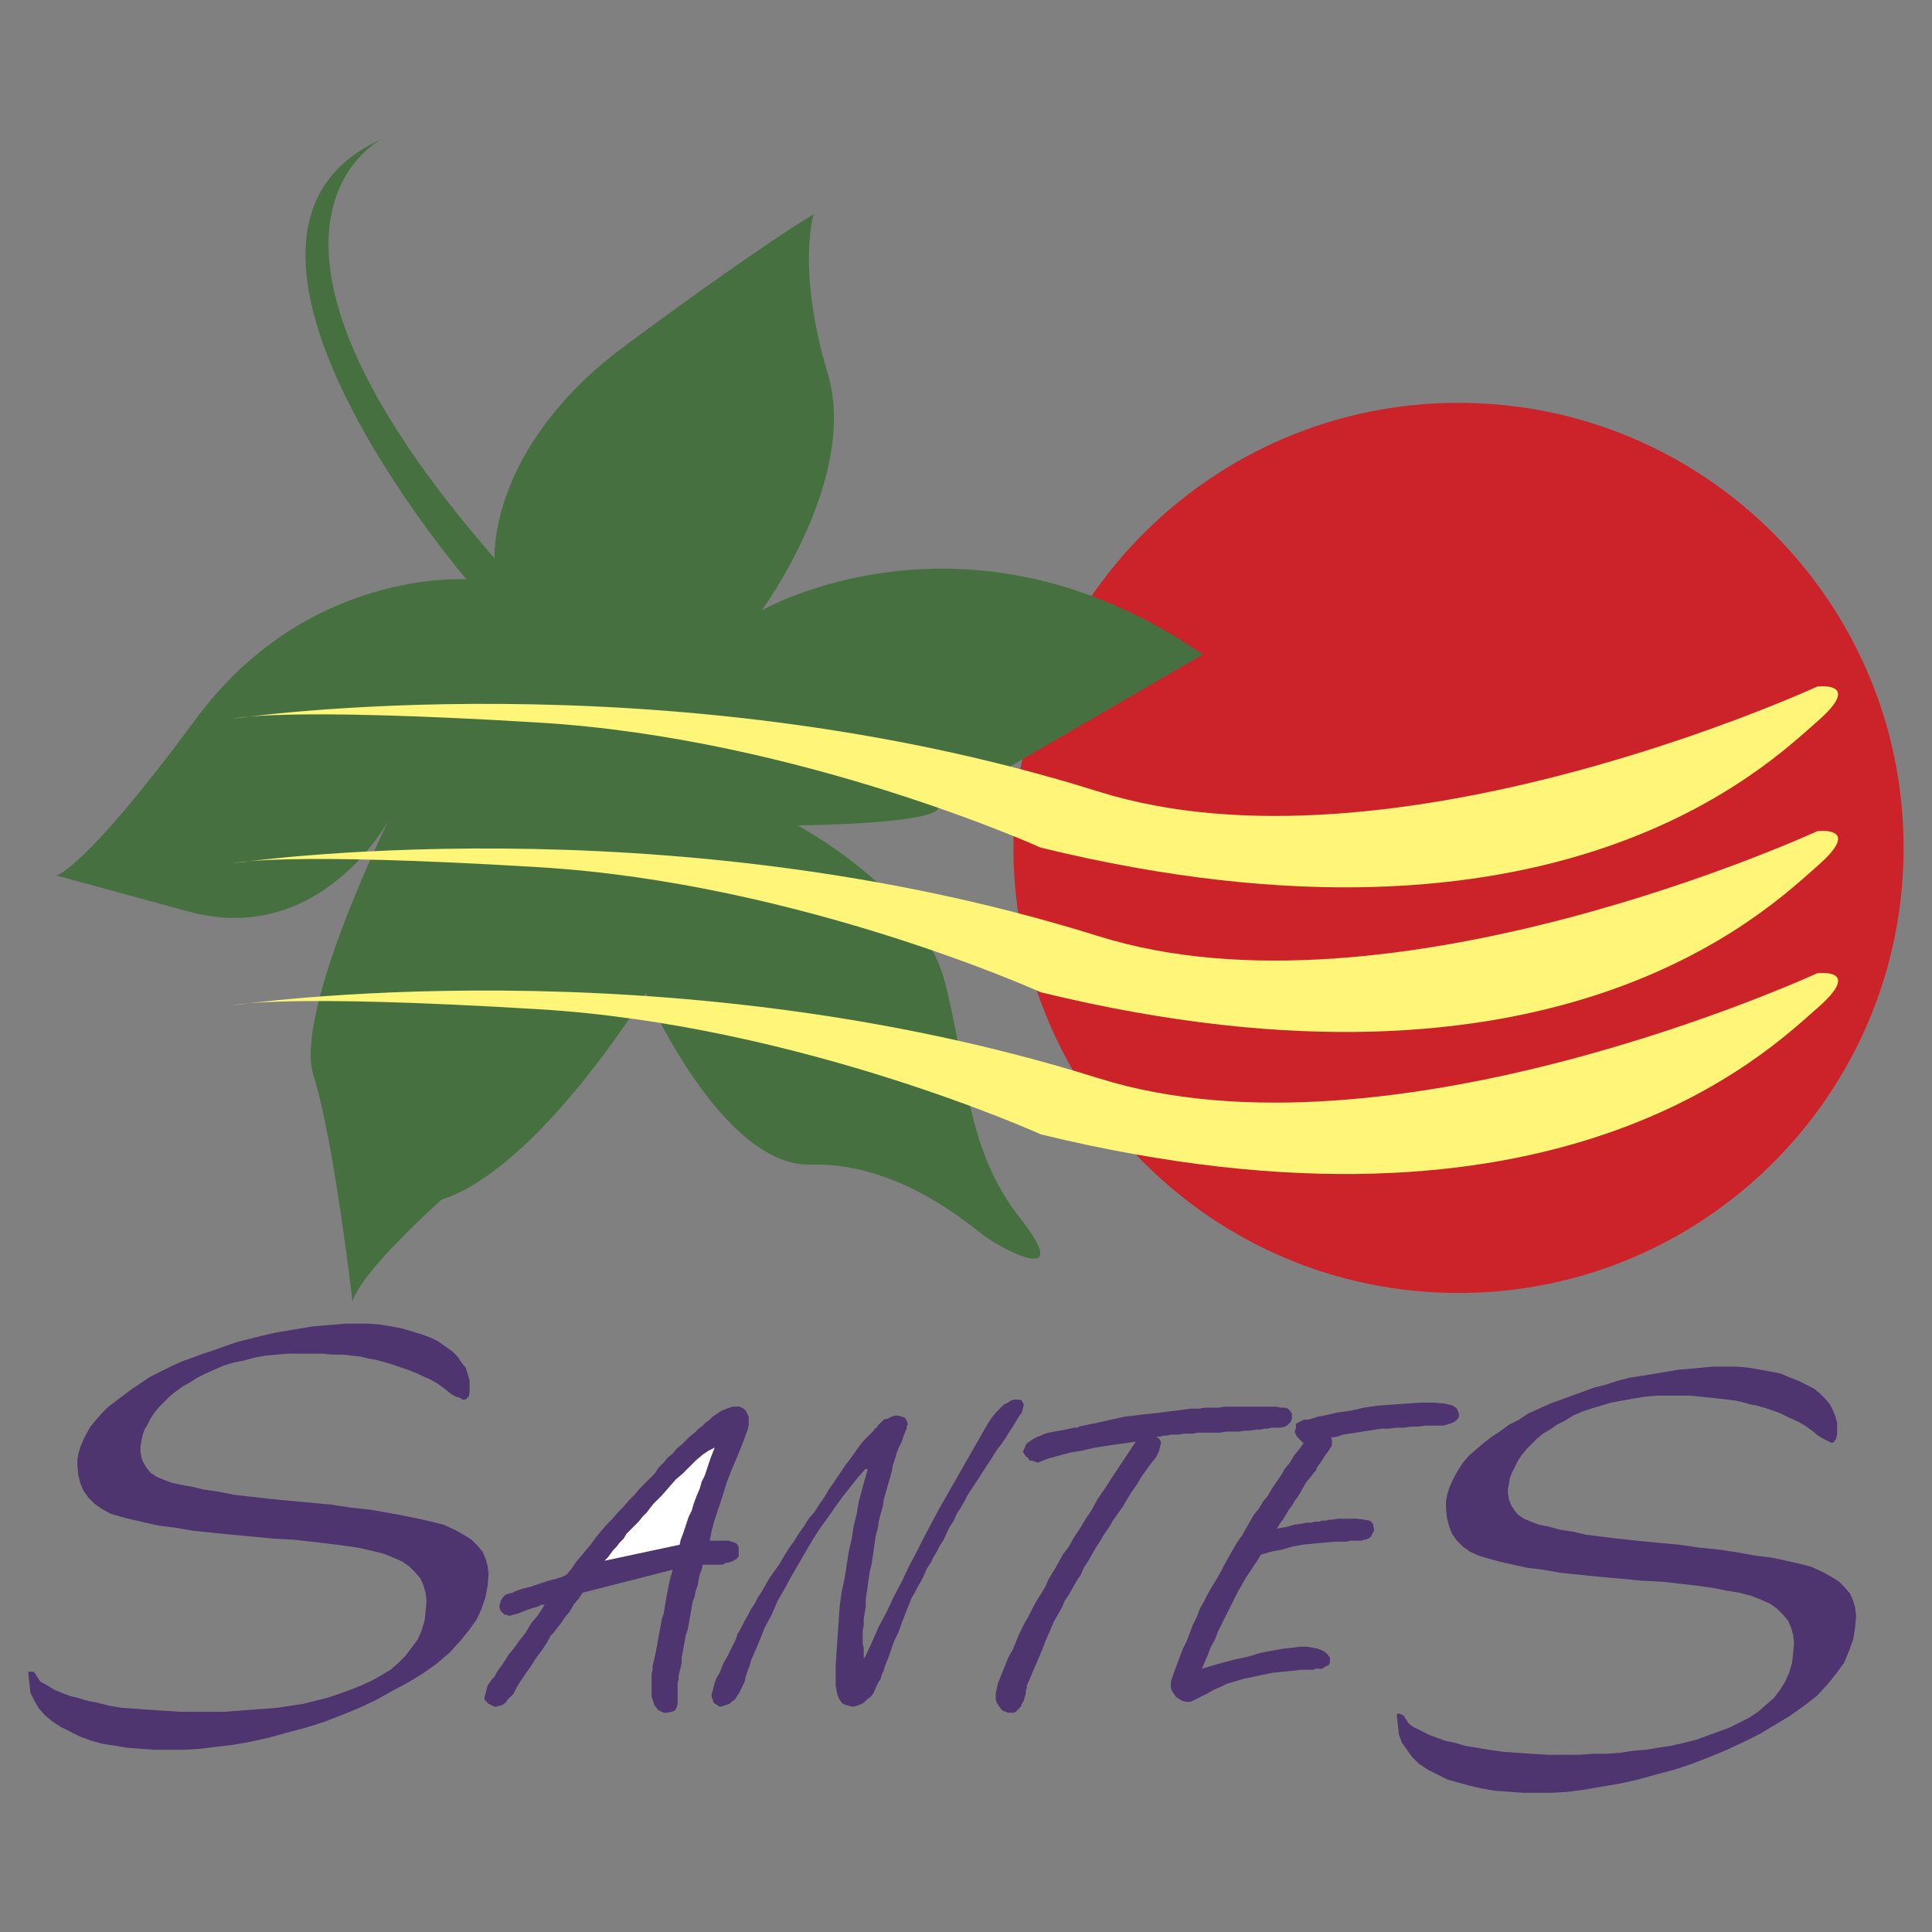 <svg xmlns="http://www.w3.org/2000/svg" width="2500" height="2500" viewBox="0 0 192.756 192.756"><rect x="0" y="0" width="192.756" height="192.756" fill="#808080" stroke="none"/><g fill-rule="evenodd" clip-rule="evenodd"><path fill="#fff" fill-opacity="0" d="M0 0h192.756v192.756H0V0z"/><path d="M145.516 129.002c24.523 0 44.406-19.881 44.406-44.406 0-24.524-19.883-44.405-44.406-44.405s-44.404 19.881-44.404 44.405c-.001 24.525 19.88 44.406 44.404 44.406z" fill="#cc2229"/><path d="M38.067 13.89s-17.545 8.747 11.278 41.819c0 0-.718-11.049 13.075-21.259s18.764-13.075 18.764-13.075-1.734 5.404 1.397 15.87C85.713 47.71 75.995 60.9 75.995 60.9s20.478-11.835 44.015 4.392l-26.449 15.37s.577 1.42-13.973 1.697c0 0 12.321 6.556 14.671 15.571 2.35 9.014 2.004 16.582 7.487 23.555 5.48 6.973-1.598 3.193-3.295 1.996-1.697-1.199-8.703-7.535-17.566-7.287-8.863.25-16.436-17.1-16.436-17.1s-10.694 17.48-20.394 20.594c0 0-8.014 7.121-8.883 10.18 0 0-1.887-16.32-3.893-22.557-2.005-6.234 7.486-25.451 7.486-25.451s-6.787 12.676-19.961 9.083L5.629 87.349s2.782-.526 13.912-15.612c11.13-15.085 27.01-13.931 27.01-13.931S16.964 23.375 38.067 13.89z" fill="#477041"/><path d="M23.297 71.696s42.857-6.338 86.333 7.287c29.146 9.133 71.662-10.48 71.662-10.48s4.719-.608-.006 3.5c-4.723 4.109-25.844 25.146-77.445 12.569 0 0-24.021-10.894-50.003-12.476-25.982-1.582-30.541-.4-30.541-.4z" fill="#fff578"/><path d="M23.297 86.125s42.857-6.338 86.333 7.287c29.146 9.134 71.662-10.48 71.662-10.48s4.719-.607-.006 3.501c-4.723 4.108-25.844 25.145-77.445 12.568 0 0-24.021-10.894-50.003-12.476-25.982-1.583-30.541-.4-30.541-.4z" fill="#fff578"/><path d="M23.297 100.297s42.857-6.337 86.333 7.287c29.146 9.133 71.662-10.48 71.662-10.48s4.719-.607-.006 3.5c-4.723 4.109-25.844 25.146-77.445 12.57 0 0-24.021-10.895-50.003-12.477-25.982-1.582-30.541-.4-30.541-.4z" fill="#fff578"/><path d="M72.001 156.109h.101l.199-.1.2-.1h.199l.2-.1h.1l.2-.1.1-.1h.1l.1-.1.1-.1.1-.1v-.998l-.2-.301-.2-.1-.299-.1-.299-.1h-1.896l.2-.998.299-1.098.399-1.197.399-1.199.399-1.297.498-1.292.599-1.398.599-1.496.2-.6.2-.498.1-.5V141.338l-.1-.199-.1-.199-.1-.199-.2-.201-.2-.098-.2-.102H73.1l-.599.199-.5.201-.599.398-.299.199-.3.301-.399.299-.299.299-.399.299-.399.4-.499.398-.399.4-.4.398-.499.4-.399.498-.499.398-.399.5-.499.5-.399.598-.499.5-.499.498-.499.5-.5.598-.599.6-.5.6-.598.598-.5.6-.599.598-.599.699-.5.6-.499.697-.5.6-.499.6-.5.598-.399.6-.5.6-.399.199-.599.199-.798.199-.898.299-.899.301-.798.199-.599.199-.399.199-.399.1-.3.102-.199.199-.1.1-.1.199-.099.1v.199l-.101.201v.299l.101.299.199.199.2.199h.2l.199.102h.1l.399-.102.399-.098.499-.201.499-.199.599-.199.399-.1.399-.199h.299l-.299.498-.399.6-.599.697-.599.998-.699.898-.499.699-.499.6-.3.498-.199.301-.2.299-.299.398-.2.299-.2.4-.3.299-.2.301-.199.299-.1.398-.1.398-.099.301V169.585l.199.199.1.1.1.102.199.1.2.1.2.1h.099l.399-.1.3-.1.299-.201.2-.299.3-.299.299-.301.2-.398.2-.398.399-.6.399-.6.499-.697.5-.799.599-.799.399-.598.299-.5.199-.398.3-.301.299-.398.406-.5.399-.6.499-.6.399-.697.499-.6.399-.6 8.982-2.295-.099.398-.1.301-.1.398-.1.5-.1.498-.1.5-.1.598-.1.6-.1.6-.2.598-.1.6-.1.498-.1.6-.1.498-.1.6-.1.5-.1.498-.1.398-.1.4v.398l-.099.398V169.285l.099.299.1.299.1.301.199.199.1.199.2.1.199.102.2.098h.299l.499-.098.299-.102.199-.299.1-.398v-2.095l.1-.301v-.398l.1-.4.1-.398.1-.498v-.5l.1-.498.1-.6.1-.5.1-.598.2-.6.1-.498.1-.6.1-.498.099-.6.1-.6.2-.498.1-.6.2-.498.1-.6.1-.498.199-.5.1-.5H72.001zm-1.296-10.08l-.199.6-.2.598-.3.6-.199.699-.299.697-.299.799-.2.699-.299.598-.2.6-.199.6-.2.598-.2.5-.1.498-7.486 1.598.299-.299.3-.4.299-.398.299-.299.3-.4.398-.398.3-.5.399-.398.399-.398.4-.4.398-.5.399-.398.3-.398.399-.5.399-.398.399-.4.699-.797.698-.799.699-.6.599-.598.698-.699.699-.6.599-.398.599-.301-.199.5-.2.498-.198.594z" fill="#4e3570"/><path fill="#fff" d="M71.104 144.932l.199-.5-.598.3-.6.399-.698.599-.699.7-.599.597-.698.6-.699.799-.699.797-.399.4-.399.398-.399.5-.3.399-.399.398-.399.5-.4.401-.399.398-.399.399-.3.5-.398.398-.3.4-.299.299-.3.399-.299.4-.3.299 7.486-1.598.1-.498.199-.5.2-.597.199-.6.2-.6.299-.597.201-.7.299-.798.299-.698.199-.699.3-.599.2-.598.2-.6.199-.599.2-.498z"/><path fill="#4e3570" d="M99.949 144.033l.399-.599.298-.498.401-.6.299-.498.299-.5.3-.399.1-.4.1-.398-.1-.2-.1-.199-.201-.099h-.598l-.3.099-.299.199-.399.2-.4.398-.398.4-.401.5-.398.598-.799 1.397-.797 1.398-.799 1.397-.799 1.398-.798 1.396-.799 1.399-.799 1.496-.798 1.498-.698 1.396-.798 1.499-.7 1.496-.798 1.498-.699 1.496-.799 1.498-.698 1.596-.699 1.498h-.099v-.998l-.1-.401v-1.297l.1-.597v-.6l.099-.6.101-.597v-.699l.099-.7.1-.697.099-.699.101-.699.199-.799.1-.698.1-.699.099-.699.101-.697.199-.699.099-.7.201-.798.199-.698.1-.699.2-.699.199-.699.2-.698.199-.699.1-.599.2-.598.2-.699.199-.5.299-.598.2-.6.2-.498.1-.201v-.199l.099-.199v-.1l-.099-.299-.2-.299-.3-.101-.399-.1h-.299l-.3.1-.399.201-.399.1-.1.099-.199.2-.101.099-.199.199-.1.202-.2.097-.099.201-.1.1-.4.398-.598.6-.599.799-.699.998-.399.498-.399.6-.399.599-.4.598-.499.699-.399.697-.499.699-.499.799-.599.7-.499.798-.499.698-.499.798-.499.7-.499.798-.399.698-.499.699-.5.699-.398.697-.399.7-.4.599-.3.598-.399.6-.299.599-.3.498-.199.401-.2.398-.299.5-.2.598-.299.599-.3.598-.299.6-.299.5-.201.498-.199.498-.299.5-.2.5-.099.398-.1.399-.1.298v.301l.1.299.1.299.299.201.299.199.4-.099.299-.1.299-.1.2-.201.299-.199.2-.299.2-.301.199-.398.2-.398.199-.401.1-.498.2-.6.199-.498.1-.4.1-.299.1-.199.599-1.398.598-1.497.699-1.298.599-1.397.699-1.197.698-1.297.699-1.199.699-1.198.698-1.197.699-1.097.799-1.098.698-.998.799-1.1.698-.896.799-.998.799-.899.199.1-.3.998-.299 1.098-.3 1.097-.199 1.198-.299 1.199-.2 1.297-.299 1.296-.2 1.297-.2 1.299-.299 1.397-.2 1.398-.099 1.496-.1 1.397-.1 1.498-.1 1.498v2.096l.1.597.1.401.199.398.2.299.299.201.4.1.399.099.399-.099.299-.1.4-.201.299-.299.4-.299.299-.4.2-.498.199-.399.099-.201.201-.299.099-.398.2-.401.1-.398.199-.5.2-.498.2-.6.199-.597.2-.5.299-.598.2-.5.199-.6.2-.498.2-.5.199-.498.2-.5.199-.498.3-.5.299-.597.3-.5.299-.598.3-.699.399-.6.299-.598.299-.5.3-.597.399-.6.3-.699.299-.598.4-.599.299-.699.399-.598.399-.699.3-.6.4-.598.399-.599.398-.598.301-.5.398-.599.401-.598.298-.5.399-.598.4-.5zM117.215 143.135h.4l.498-.1h.899l.5-.099h2.195l.598-.1h1.299l.597-.1h.5l.598-.099h.4l.498-.102h.301l.398-.097h.899l.398-.102.202-.1.199-.199.199-.199.1-.299v-.5l-.2-.299-.199-.201-.301-.098h-.398l-.5-.101h-5.09l-.598.101h-1.398l-.598.098h-.799l-.699.102-.799.099-.798.1-.797.099-.899.1-.898.1-.799.099-.898.1-.899.201-.898.199-.899.2-.998.199-.898.199-.1.102h-.299l-.5.097-.498.102-.5.099-.597.1-.5.1-.399.099-.398.199-.301.1-.398.201-.299.199-.301.2-.199.199-.1.299-.199.4.199.299.1.199.199.1.1.201.099.099h.201l.299.1.299.1.998-.399 1.1-.301 1.095-.298 1.2-.2 1.296-.3 1.297-.2 1.399-.199 1.396-.199-.799 1.197-.798 1.198-.797 1.199-.699 1.097-.7.998-.597 1.098-.6.899-.6.998-.597.898-.5.898-.598.797-.5.899-.398.699-.5.799-.299.699-.399.697-.4.6-.398.699-.299.598-.301.599-.299.498-.299.6-.3.598-.2.5-.199.5-.199.498-.301.5-.199.398-.199.498-.2.5-.199.498-.201.5-.199.5-.1.498-.099.399V169.584l.099.299.199.301.2.298.201.2.299.101.199.098h.599l.2-.098.099-.101.2-.2.199-.199.101-.299.2-.3.099-.399.1-.301v-.298l.099-.299v-.199l.299-.7.301-.699.299-.697.299-.699.3-.7.299-.798.299-.698.301-.699.299-.699.398-.699.401-.698.298-.699.399-.598.4-.699.399-.699.4-.598.299-.699.398-.599.401-.7.398-.697.4-.6.399-.699.498-.697.4-.699.498-.699.5-.698.399-.699.5-.799.498-.699.4-.697.498-.699.5-.7.498-.599.301-.598.1-.4.099-.399v-.199l-.099-.199-.201-.201-.2-.1h.401l.398-.1h.299l.4-.099h.399zM140.072 142.438l.698-.102h.699l.699-.1h1.797l.398-.099.299-.1.299-.099.301-.2.199-.199.1-.201v-.299l-.2-.5-.4-.299-.797-.199-1.098-.1h-1.398l-1.397.1-1.398.1-1.396.099-1.399.201-1.297.299-1.396.199-1.299.299-.598.1-.599.201-.399.1h-.4l-.199.099-.2.1-.199.1-.199.099V142.535l-.102.201v.2l.102.199.1.199.199.201.099.1.2.199.099.1h.1l-.498.699-.5.597-.399.7-.5.599-.398.698-.5.699-.399.599-.398.698-.5.599-.398.699-.5.598-.399.699-.4.7-.399.699-.5.697-.398.699-.399.699-.4.698-.398.799-.401.699-.498.799-.398.697-.401.799-.398.699-.301.799-.398.799-.299.796-.301.799-.398.799-.299.799-.301.799-.299.797-.099.3-.1.299-.1.299V168.387l.1.299.199.298.199.301.301.199.299.2.398.099h.401l.299-.099.398-.2.401-.199.597-.301.699-.398.7-.299.597-.299.7-.201.998-.299.998-.199.898-.199.998-.201.998-.1.998-.1.899-.099h1.197l.1-.1H131.887l.199-.099.1-.1.201-.1h.099l.1-.099.1-.199v-.5l-.2-.299-.201-.199-.299-.202-.498-.199-.5-.099-.597-.1h-.7l-.798.1-.899.099-1.098.199-1.097.202-1.297.398-1.398.299-1.497.398-1.697.5.299-.699.301-.697.299-.799.398-.699.301-.799.398-.797.399-.799.4-.799.399-.798.4-.799.398-.7.399-.697.4-.599.399-.598.4-.6.299-.5.998-.299 1.098-.199.998-.299 1.097-.201.998-.099 1.098-.1.998-.1h1.299l.299-.099h1.197l.199-.1h.201l.2-.099.199-.1.099-.1.1-.201.1-.199.099-.199v-.199l-.099-.5-.299-.299-.6-.1-.697-.099H133.484l-.599.099h-.299l-.301.1h-.398l-.299.099h-.4l-.399.1h-.498l-.4.1-.799.099-.598.201-.599.1-.499.1.299-.5.299-.399.301-.5.299-.498.299-.4.298-.498.301-.401.299-.498.5-.898.498-.598.299-.4.201-.199.1-.299.199-.301.299-.399.299-.5.3-.398.2-.299.199-.301v-.597l-.1-.201.6-.1.597-.199.6-.1.699-.099.598-.1.699-.1.6-.099.697-.102h.699l.799-.097h.699zM48.647 158.207l.1-1.199-.1-.797-.2-.699-.3-.7-.498-.597-.599-.6-.799-.5-.898-.498-1.098-.5-1.197-.299-1.298-.298-1.497-.299-1.597-.301-1.697-.299-1.896-.199-1.996-.301-2.096-.199-2.196-.199-1.996-.2-1.797-.201-1.696-.199-1.498-.299-1.397-.199-1.297-.299-1.098-.201-.899-.199-.798-.299-.699-.299-.599-.4-.399-.498-.299-.5-.2-.5-.1-.598v-.498l.1-.6.1-.5.2-.597.299-.5.299-.598.4-.6.499-.599.499-.498.499-.5.599-.498.699-.5.698-.399.799-.5.797-.398.899-.399.898-.4.999-.299.997-.199 1.098-.301 1.099-.199 1.097-.1 1.198-.099h3.393l.998.099h.998l.899.1.898.1.799.201.698.099.699.2.698.199.599.199.599.199.599.201.499.2.499.199.4.199.898.399.698.4.699.5.599.498.499.299.399.101.3.2h.199l.2-.1.199-.201.1-.399v-1.197l-.199-.699-.2-.6-.399-.498-.399-.599-.5-.498-.698-.5-.699-.498-.798-.401-.799-.299-.998-.299-.998-.3-.998-.2-1.198-.199-1.197-.099H34.474l-1.098.099-1.198.1-1.097.099-1.199.2-1.197.201-1.198.199-1.297.299-1.198.299-1.198.301-1.197.398-1.098.4-1.198.399-1.097.398-1.099.401-1.098.498-.998.5-.998.498-.898.599-.898.6-.799.598-.798.599-.799.598-.698.699-.599.699-.499.598-.399.699-.3.6-.299.699-.199.697-.101.6v.699l.101.897.199.798.299.7.5.699.598.597.699.5.898.499.998.298 1.198.301 1.297.299 1.398.301 1.597.199 1.697.299 1.896.199 1.996.199 2.196.201 2.096.2 1.896.099 1.797.199 1.696.2 1.597.201 1.397.199 1.298.299 1.198.299.998.4.898.399.699.5.598.597.5.6.299.699.2.697.1.799-.1 1.098-.1.898-.299.998-.4.899-.599.799-.599.798-.698.7-.799.697-.998.599-.898.499-1.098.5-.998.398-1.098.398-1.197.401-1.199.299-1.197.3-1.297.2-1.298.199-1.297.099-1.298.1-1.397.1-1.298.101h-4.391l-1.597-.101-1.497-.1-1.398-.1-1.397-.099-1.198-.199-1.198-.301-.998-.199-.998-.299-.798-.199-.799-.301-.698-.299-.499-.299-.499-.299-.4-.201-.199-.299-.2-.299-.099-.201-.2-.199h-.5v.199l.101 1 .1.897.398.799.4.699.599.699.698.598.899.599.998.498.998.5 1.098.399 1.097.301 1.298.199 1.198.199 1.297.1 1.398.099H18.405l1.597-.099 1.597-.2 1.697-.199 1.696-.301 1.797-.398 1.796-.498 1.896-.5 1.897-.598 1.796-.699 1.698-.699 1.696-.799 1.597-.898 1.497-.797 1.497-.901 1.398-.998 1.297-1.095.998-1.1.898-1.098.799-1.097.498-1.098.4-1.197.2-1.098zM184.885 159.703l-.299-.699-.5-.598-.598-.599-.799-.498-.898-.5-1.098-.498-1.197-.301-1.299-.299-1.396-.299-1.598-.199-1.697-.301-1.895-.299-1.996-.199-2.095-.301-2.198-.199-1.996-.199-1.896-.199-1.596-.2-1.598-.201-1.297-.299-1.298-.199-1.098-.299-.998-.201-.799-.299-.697-.298-.6-.401-.398-.498-.301-.5-.199-.498-.1-.6v-.498l.1-.5.099-.597.202-.5.298-.598.299-.6.401-.599.498-.598.5-.5.498-.498.599-.5.698-.398.699-.5.799-.399.798-.5.899-.398.896-.301 1-.299.998-.299 1.098-.199 1.098-.199 1.197-.201 1.197-.1h3.293l1 .1.998.101.897.1.898.1.799.099.799.199.699.2.598.099.699.201.6.2.597.199.5.199.399.199.4.201.898.399.698.398.699.5.6.498.498.301.4.199.398.2h.2l.099-.1.2-.299.101-.4v-1.197l-.201-.7-.199-.498-.299-.599-.5-.598-.498-.5-.6-.498-.799-.4-.797-.399-.798-.301-.899-.398-.998-.199-1.097-.2-1.198-.201-1.099-.099h-2.395l-1.098.099-1.097.102-1.197.099-1.2.2-1.197.199-1.197.199-1.297.199-1.199.301-1.198.399-1.197.298-1.097.401-1.1.398-1.096.401-1.099.398-1.098.498-1.098.5-.898.6-.998.498-.799.599-.898.598-.797.6-.7.599-.798.697-.598.7-.4.599-.399.698-.301.599-.299.699-.199.698-.099.599v.699l.099.899.199.799.299.797.5.699.6.599.697.498.899.401.998.299 1.097.299 1.299.298 1.397.301 1.597.199 1.696.299 1.896.201 1.996.2 2.197.199 2.096.199 1.996.1 1.797.199 1.695.201 1.498.199 1.497.299 1.197.199 1.199.301.998.399.899.398.699.5.597.598.5.599.299.699.199.698.1.799-.1 1.097-.099.901-.299.996-.4.898-.498.799-.6.799-.799.699-.797.699-.9.598-.998.5-.996.498-1.098.398-1.1.401-1.097.398-1.197.301-1.297.299-1.299.199-1.197.199-1.297.1-1.297.201-1.399.1h-1.296l-1.399.099h-3.094l-1.595-.099-1.498-.1-1.399-.1-1.396-.201-1.198-.199-1.197-.199-.998-.299-.998-.201-.799-.299-.799-.299-.599-.301-.598-.298-.4-.2-.399-.299-.199-.3-.199-.299-.1-.199-.201-.1-.199-.1H139.373V171.281l.1.899.099.898.299.799.5.697.498.699.699.7.899.597.998.5.998.498 1.098.301 1.097.299 1.299.299 1.197.201 1.397.1 1.396.099H154.844l1.595-.099 1.598-.202 1.697-.298 1.795-.299 1.797-.401 1.797-.498 1.897-.5 1.796-.597 1.797-.7 1.696-.699 1.697-.799 1.598-.796 1.496-.899 1.498-.898 1.396-.998 1.297-.998 1-1.098.897-1.1.798-1.095.5-1.2.399-1.097.199-1.198.102-1.197-.102-.799-.199-.699z"/></g></svg>
